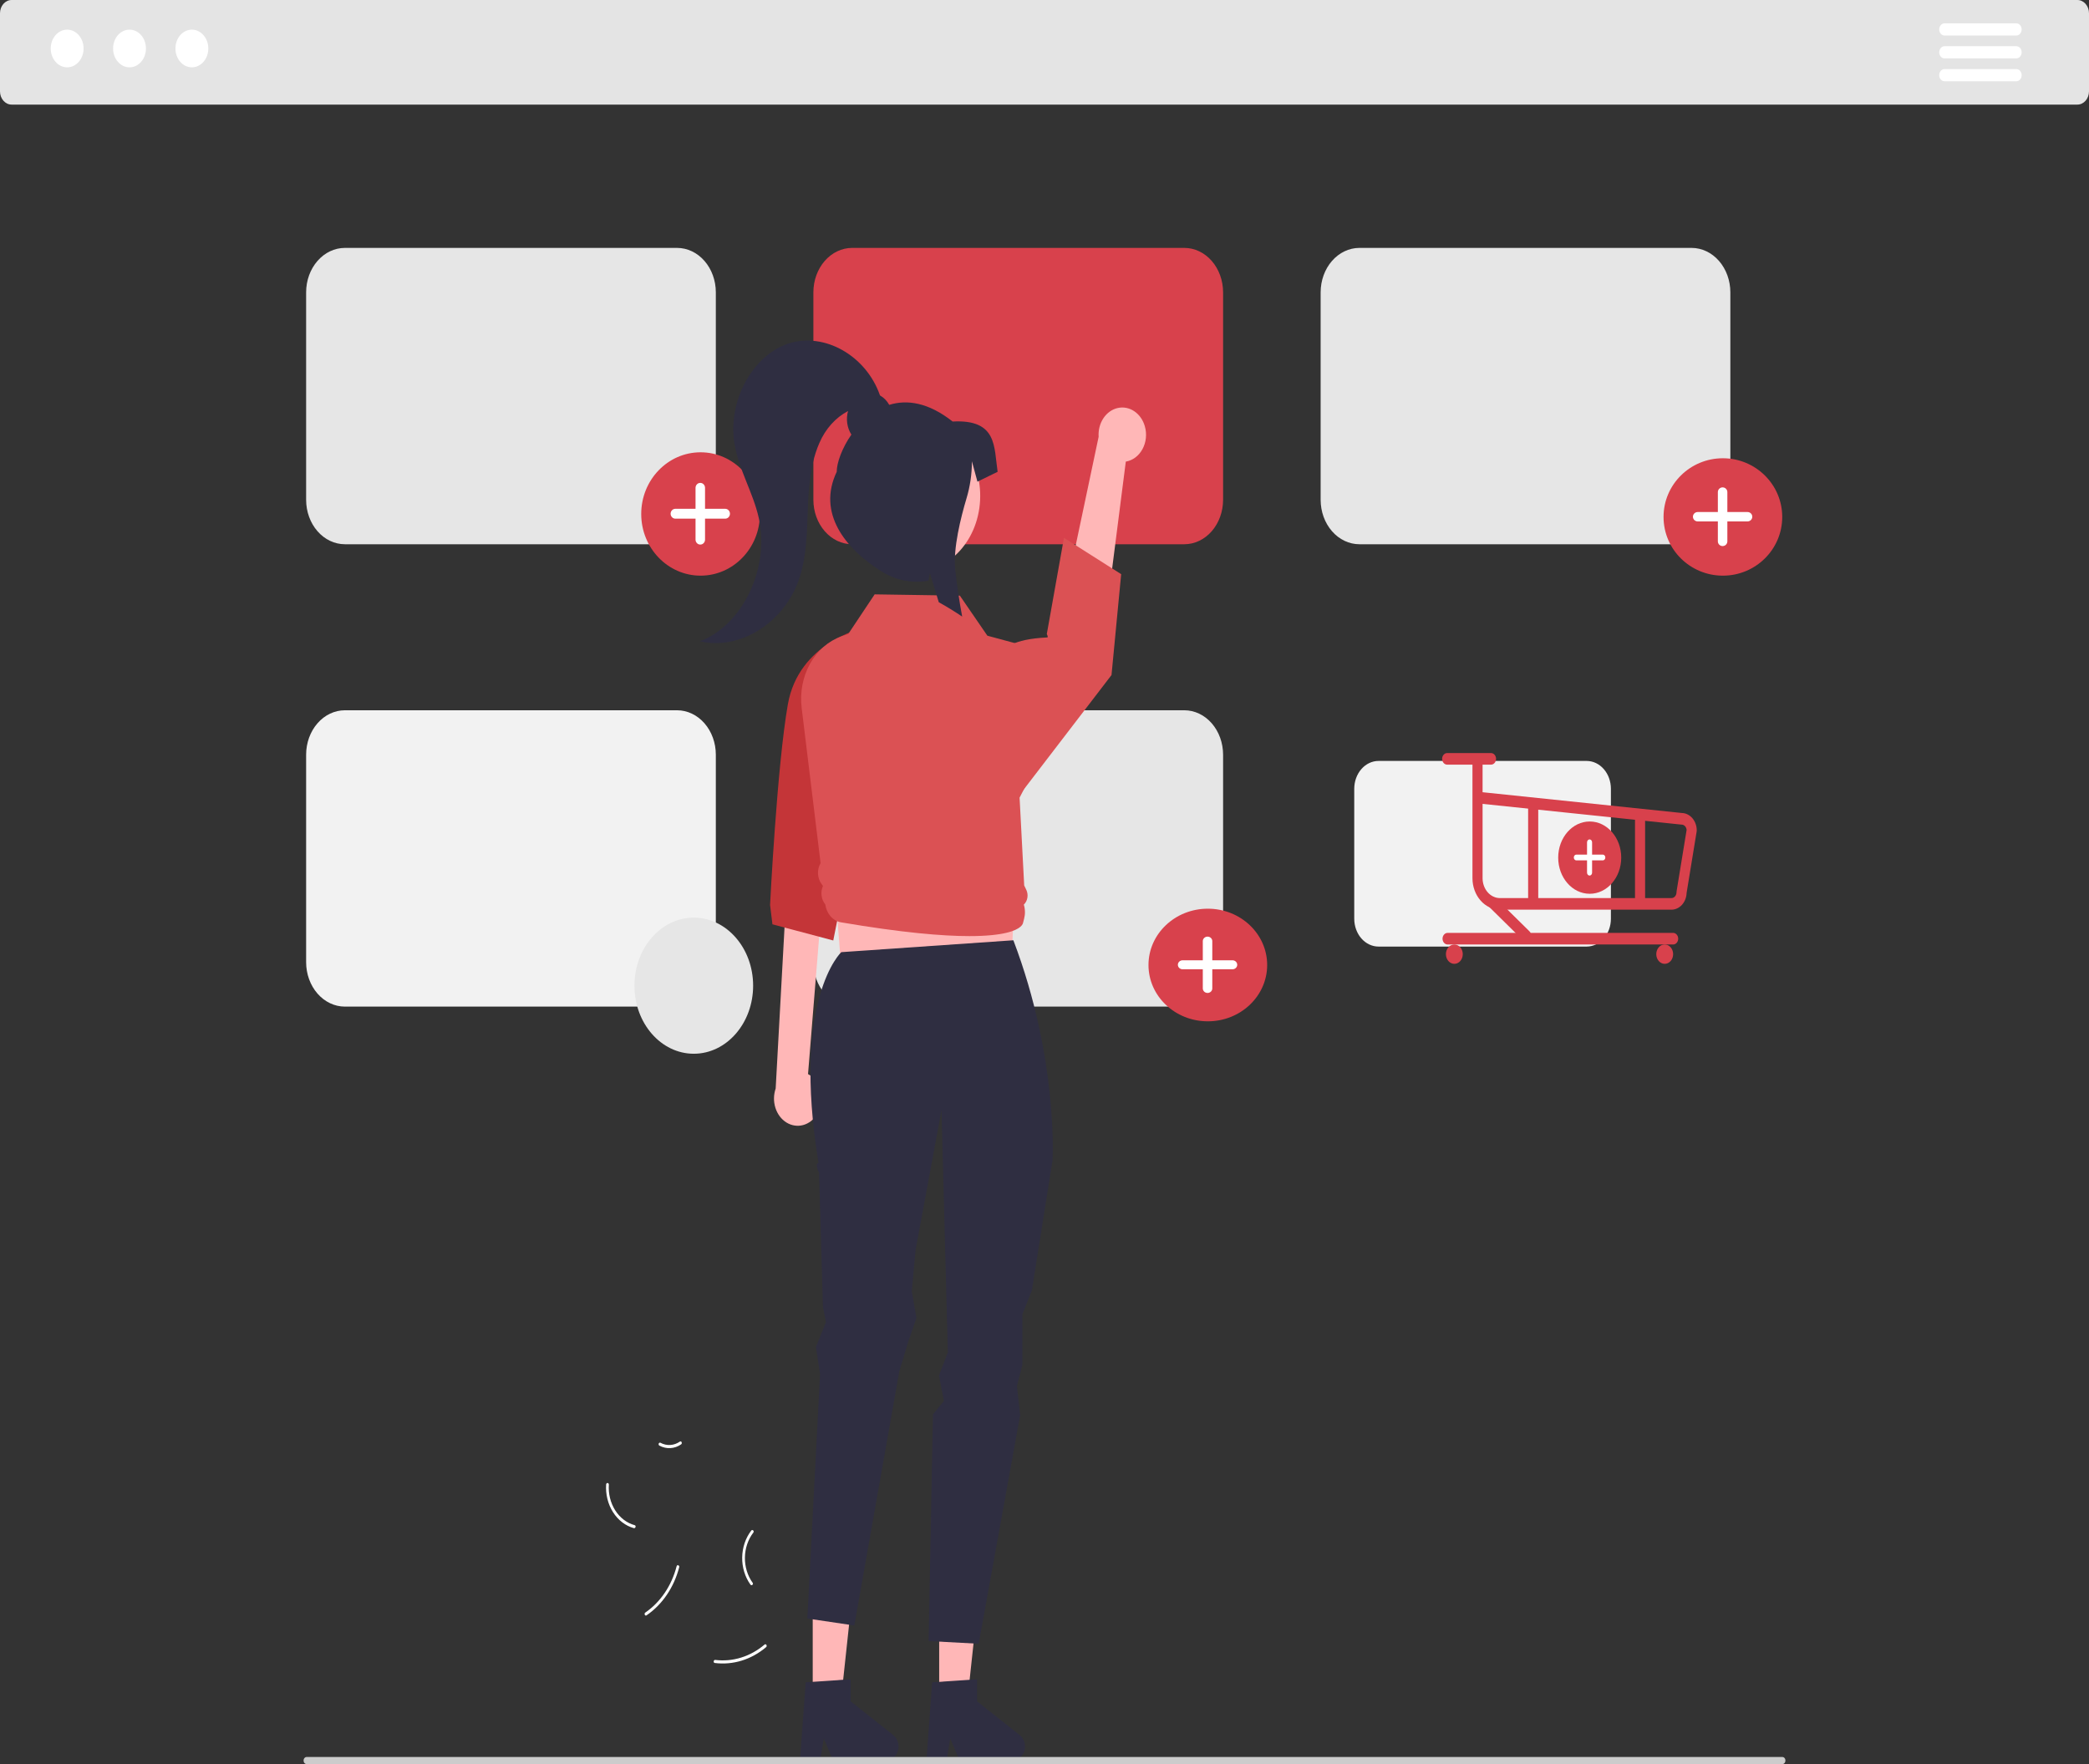 <svg xmlns="http://www.w3.org/2000/svg" width="225" height="190" viewBox="0 0 225 190" fill="none"><rect x="0" y="0" width="225" height="190" fill="#333333" stroke="none"/><g clip-path="url(#clip0_5_90)"><path d="M223.754 11.265H1.246C0.916 11.265 0.599 11.114 0.365 10.846C0.132 10.578 0 10.215 0 9.836V1.429C0 1.05 0.132 0.687 0.365 0.419C0.599 0.151 0.916 0 1.246 0H223.754C224.084 0 224.401 0.151 224.635 0.419C224.868 0.687 225 1.05 225 1.429V9.836C225 10.215 224.868 10.578 224.635 10.846C224.401 11.114 224.084 11.265 223.754 11.265Z" fill="#E4E4E4"></path><path d="M7.233 7.252C8.21 7.252 9.002 6.343 9.002 5.223C9.002 4.102 8.21 3.193 7.233 3.193C6.256 3.193 5.463 4.102 5.463 5.223C5.463 6.343 6.256 7.252 7.233 7.252Z" fill="white"></path><path d="M13.949 7.252C14.927 7.252 15.719 6.343 15.719 5.223C15.719 4.102 14.927 3.193 13.949 3.193C12.972 3.193 12.18 4.102 12.18 5.223C12.18 6.343 12.972 7.252 13.949 7.252Z" fill="white"></path><path d="M20.666 7.252C21.643 7.252 22.436 6.343 22.436 5.223C22.436 4.102 21.643 3.193 20.666 3.193C19.689 3.193 18.897 4.102 18.897 5.223C18.897 6.343 19.689 7.252 20.666 7.252Z" fill="white"></path><path d="M217.173 3.826H209.439C209.287 3.826 209.142 3.756 209.035 3.633C208.927 3.51 208.867 3.343 208.867 3.169C208.867 2.995 208.927 2.828 209.035 2.705C209.142 2.582 209.287 2.512 209.439 2.512H217.173C217.325 2.512 217.471 2.581 217.578 2.704C217.686 2.827 217.746 2.994 217.746 3.168C217.747 3.342 217.687 3.509 217.58 3.632C217.473 3.756 217.327 3.825 217.175 3.826H217.173Z" fill="white"></path><path d="M217.173 6.289H209.439C209.287 6.289 209.142 6.22 209.035 6.097C208.927 5.973 208.867 5.807 208.867 5.633C208.867 5.459 208.927 5.292 209.035 5.169C209.142 5.045 209.287 4.976 209.439 4.976H217.173C217.325 4.975 217.471 5.044 217.578 5.167C217.686 5.29 217.746 5.457 217.746 5.631C217.747 5.805 217.687 5.973 217.58 6.096C217.473 6.219 217.327 6.289 217.175 6.289H217.173Z" fill="white"></path><path d="M217.173 8.753H209.439C209.287 8.753 209.141 8.684 209.034 8.561C208.926 8.437 208.866 8.27 208.866 8.096C208.866 7.922 208.926 7.755 209.034 7.632C209.141 7.508 209.287 7.439 209.439 7.439H217.173C217.325 7.439 217.471 7.508 217.578 7.631C217.686 7.754 217.747 7.921 217.747 8.095C217.747 8.269 217.687 8.436 217.58 8.56C217.473 8.683 217.327 8.753 217.175 8.753H217.173Z" fill="white"></path><path d="M68.269 164.587C67.365 164.335 66.569 163.724 66.023 162.861C65.476 161.999 65.215 160.941 65.285 159.878C65.288 159.835 65.306 159.795 65.335 159.766C65.363 159.737 65.4 159.723 65.438 159.725C65.476 159.727 65.512 159.746 65.538 159.778C65.564 159.809 65.578 159.851 65.577 159.895C65.51 160.885 65.754 161.87 66.264 162.672C66.774 163.474 67.518 164.04 68.361 164.268C68.544 164.318 68.451 164.636 68.269 164.587Z" fill="white"></path><path d="M69.503 173.681C71.135 172.564 72.34 170.782 72.877 168.691C72.93 168.484 73.208 168.59 73.155 168.796C72.592 170.971 71.335 172.822 69.635 173.98C69.473 174.091 69.342 173.791 69.503 173.681Z" fill="white"></path><path d="M71.127 155.387C71.459 155.568 71.825 155.651 72.192 155.63C72.559 155.609 72.915 155.483 73.23 155.265C73.39 155.152 73.521 155.452 73.361 155.564C73.013 155.804 72.619 155.942 72.213 155.966C71.808 155.991 71.403 155.901 71.035 155.705C70.999 155.69 70.969 155.66 70.952 155.621C70.935 155.581 70.931 155.536 70.942 155.494C70.954 155.452 70.981 155.417 71.015 155.397C71.05 155.377 71.09 155.373 71.127 155.387Z" fill="white"></path><path d="M80.827 170.666C80.237 169.842 79.923 168.804 79.939 167.738C79.956 166.672 80.302 165.647 80.917 164.847C81.041 164.685 81.266 164.9 81.141 165.062C80.568 165.806 80.245 166.76 80.232 167.753C80.218 168.746 80.514 169.711 81.067 170.476C81.187 170.642 80.946 170.832 80.827 170.666Z" fill="white"></path><path d="M77.037 178.78C78.927 179.014 80.825 178.424 82.351 177.125C82.502 176.997 82.669 177.272 82.518 177.401C80.927 178.749 78.951 179.359 76.985 179.11C76.798 179.086 76.851 178.756 77.037 178.78Z" fill="white"></path><path d="M87.939 165.294C88.109 165.668 88.358 165.987 88.662 166.223C88.966 166.46 89.317 166.606 89.682 166.648C89.87 166.669 89.816 166.999 89.63 166.978C89.226 166.929 88.839 166.767 88.502 166.507C88.166 166.247 87.89 165.896 87.699 165.485C87.678 165.448 87.67 165.404 87.677 165.36C87.684 165.317 87.705 165.278 87.736 165.252C87.768 165.227 87.807 165.217 87.845 165.225C87.883 165.233 87.917 165.258 87.939 165.294Z" fill="white"></path><path d="M72.929 58.617H37.143C36.037 58.615 34.977 58.111 34.195 57.214C33.413 56.317 32.973 55.102 32.972 53.833V31.483C32.973 30.215 33.413 28.999 34.195 28.103C34.977 27.206 36.037 26.702 37.143 26.7H72.929C74.035 26.702 75.095 27.206 75.877 28.103C76.659 28.999 77.099 30.215 77.1 31.483V53.833C77.099 55.102 76.659 56.317 75.877 57.214C75.095 58.111 74.035 58.615 72.929 58.617Z" fill="#E6E6E6"></path><path d="M127.564 58.617H91.778C90.672 58.615 89.612 58.111 88.83 57.214C88.048 56.317 87.608 55.102 87.607 53.833V31.483C87.608 30.215 88.048 28.999 88.83 28.103C89.612 27.206 90.672 26.702 91.778 26.7H127.564C128.67 26.702 129.731 27.206 130.513 28.103C131.294 28.999 131.734 30.215 131.736 31.483V53.833C131.734 55.102 131.294 56.317 130.513 57.214C129.731 58.111 128.67 58.615 127.564 58.617Z" fill="#D8414C"></path><path d="M182.2 58.617H146.413C145.308 58.615 144.247 58.111 143.465 57.214C142.683 56.317 142.244 55.102 142.242 53.833V31.483C142.244 30.215 142.683 28.999 143.465 28.103C144.247 27.206 145.308 26.702 146.413 26.7H182.2C183.306 26.702 184.366 27.206 185.148 28.103C185.93 28.999 186.37 30.215 186.371 31.483V53.833C186.37 55.102 185.93 56.317 185.148 57.214C184.366 58.111 183.306 58.615 182.2 58.617Z" fill="#E6E6E6"></path><path d="M72.929 108.416H37.143C36.037 108.414 34.977 107.91 34.195 107.013C33.413 106.117 32.973 104.901 32.972 103.633V81.282C32.973 80.014 33.413 78.798 34.195 77.902C34.977 77.005 36.037 76.501 37.143 76.499H72.929C74.035 76.501 75.095 77.005 75.877 77.902C76.659 78.798 77.099 80.014 77.1 81.282V103.633C77.099 104.901 76.659 106.117 75.877 107.013C75.095 107.91 74.035 108.414 72.929 108.416Z" fill="#F2F2F2"></path><path d="M127.564 108.416H91.778C90.672 108.414 89.612 107.91 88.83 107.013C88.048 106.117 87.608 104.901 87.607 103.633V81.282C87.608 80.014 88.048 78.798 88.83 77.902C89.612 77.005 90.672 76.501 91.778 76.499H127.564C128.67 76.501 129.731 77.005 130.513 77.902C131.294 78.798 131.734 80.014 131.736 81.282V103.633C131.734 104.901 131.294 106.117 130.513 107.013C129.731 107.91 128.67 108.414 127.564 108.416Z" fill="#E6E6E6"></path><path d="M130.091 110C133.621 110 136.483 107.285 136.483 103.935C136.483 100.585 133.621 97.87 130.091 97.87C126.561 97.87 123.7 100.585 123.7 103.935C123.7 107.285 126.561 110 130.091 110Z" fill="#D8414C"></path><path d="M132.745 103.426H130.572V101.364C130.572 101.3 130.559 101.237 130.533 101.178C130.508 101.119 130.47 101.066 130.423 101.021C130.375 100.976 130.319 100.94 130.257 100.915C130.195 100.891 130.128 100.879 130.061 100.879C129.994 100.879 129.927 100.891 129.865 100.915C129.803 100.94 129.747 100.976 129.699 101.021C129.652 101.066 129.614 101.119 129.588 101.178C129.563 101.237 129.55 101.3 129.55 101.364V103.426H127.376C127.309 103.426 127.243 103.438 127.181 103.463C127.119 103.487 127.062 103.523 127.015 103.568C126.967 103.613 126.93 103.667 126.904 103.725C126.878 103.784 126.865 103.847 126.865 103.911C126.865 103.975 126.878 104.038 126.904 104.097C126.93 104.156 126.967 104.209 127.015 104.254C127.062 104.299 127.119 104.335 127.181 104.359C127.243 104.384 127.309 104.396 127.376 104.396H129.55V106.458C129.55 106.522 129.563 106.585 129.589 106.644C129.614 106.703 129.652 106.756 129.699 106.801C129.747 106.847 129.803 106.882 129.865 106.907C129.927 106.931 129.994 106.944 130.061 106.944C130.197 106.944 130.327 106.892 130.423 106.801C130.518 106.71 130.572 106.587 130.572 106.458V104.396H132.745C132.813 104.396 132.879 104.384 132.941 104.359C133.003 104.335 133.059 104.299 133.107 104.254C133.154 104.209 133.192 104.156 133.218 104.097C133.243 104.038 133.257 103.975 133.257 103.911C133.257 103.847 133.243 103.784 133.218 103.725C133.192 103.666 133.154 103.613 133.107 103.568C133.059 103.523 133.003 103.487 132.941 103.463C132.879 103.438 132.813 103.426 132.745 103.426Z" fill="white"></path><path d="M185.567 62C189.097 62 191.959 59.17 191.959 55.678C191.959 52.187 189.097 49.356 185.567 49.356C182.037 49.356 179.176 52.187 179.176 55.678C179.176 59.17 182.037 62 185.567 62Z" fill="#D8414C"></path><path d="M188.221 55.147H186.048V52.998C186.048 52.931 186.035 52.865 186.009 52.804C185.983 52.743 185.946 52.687 185.898 52.64C185.851 52.593 185.794 52.556 185.732 52.53C185.67 52.505 185.604 52.492 185.537 52.492C185.47 52.492 185.403 52.505 185.341 52.53C185.279 52.556 185.223 52.593 185.175 52.64C185.128 52.687 185.09 52.743 185.064 52.804C185.039 52.865 185.025 52.931 185.025 52.998V55.147H182.852C182.785 55.147 182.719 55.16 182.657 55.186C182.595 55.211 182.538 55.248 182.491 55.295C182.443 55.342 182.406 55.398 182.38 55.459C182.354 55.521 182.341 55.587 182.341 55.653C182.341 55.719 182.354 55.785 182.38 55.846C182.406 55.908 182.443 55.964 182.491 56.011C182.538 56.058 182.595 56.095 182.657 56.12C182.719 56.146 182.785 56.159 182.852 56.159H185.025V58.308C185.025 58.375 185.039 58.44 185.064 58.502C185.09 58.563 185.128 58.619 185.175 58.666C185.223 58.713 185.279 58.75 185.341 58.776C185.403 58.801 185.47 58.814 185.537 58.814C185.672 58.814 185.802 58.761 185.898 58.666C185.994 58.571 186.048 58.442 186.048 58.308V56.159H188.221C188.288 56.159 188.355 56.146 188.417 56.12C188.479 56.095 188.535 56.058 188.583 56.011C188.63 55.964 188.668 55.908 188.694 55.846C188.719 55.785 188.733 55.719 188.733 55.653C188.733 55.587 188.719 55.521 188.694 55.459C188.668 55.398 188.63 55.342 188.583 55.295C188.535 55.248 188.479 55.211 188.417 55.186C188.355 55.16 188.288 55.147 188.221 55.147Z" fill="white"></path><path d="M75.456 62C78.986 62 81.848 59.026 81.848 55.357C81.848 51.688 78.986 48.714 75.456 48.714C71.926 48.714 69.064 51.688 69.064 55.357C69.064 59.026 71.926 62 75.456 62Z" fill="#D8414C"></path><path d="M78.11 54.799H75.937V52.54C75.937 52.471 75.924 52.401 75.898 52.337C75.872 52.272 75.835 52.214 75.787 52.164C75.74 52.115 75.683 52.076 75.621 52.049C75.559 52.023 75.493 52.009 75.426 52.009C75.359 52.009 75.292 52.023 75.23 52.049C75.168 52.076 75.112 52.115 75.064 52.164C75.017 52.214 74.979 52.272 74.953 52.337C74.928 52.401 74.914 52.471 74.914 52.54V54.799H72.741C72.674 54.799 72.608 54.813 72.546 54.839C72.484 54.866 72.427 54.905 72.38 54.955C72.332 55.004 72.294 55.063 72.269 55.127C72.243 55.192 72.23 55.261 72.23 55.331C72.23 55.471 72.284 55.607 72.38 55.706C72.475 55.806 72.606 55.862 72.741 55.862H74.914V58.121C74.914 58.191 74.928 58.26 74.953 58.324C74.979 58.389 75.017 58.447 75.064 58.496C75.112 58.546 75.168 58.585 75.23 58.612C75.292 58.638 75.359 58.652 75.426 58.652C75.493 58.652 75.559 58.638 75.621 58.612C75.683 58.585 75.74 58.546 75.787 58.496C75.835 58.447 75.872 58.389 75.898 58.324C75.924 58.26 75.937 58.191 75.937 58.121V55.862H78.11C78.177 55.862 78.244 55.848 78.306 55.822C78.368 55.795 78.424 55.756 78.472 55.706C78.519 55.657 78.557 55.598 78.583 55.534C78.608 55.469 78.621 55.4 78.621 55.331C78.621 55.19 78.568 55.054 78.472 54.955C78.376 54.855 78.246 54.799 78.11 54.799Z" fill="white"></path><path d="M123.308 45.918C123.425 46.322 123.463 46.751 123.419 47.174C123.376 47.597 123.252 48.004 123.056 48.367C122.86 48.729 122.598 49.037 122.287 49.271C121.976 49.504 121.625 49.656 121.257 49.717L118.302 72.85L113.454 70.135L118.33 47.044C118.282 46.329 118.465 45.618 118.843 45.047C119.221 44.476 119.769 44.084 120.383 43.945C120.997 43.806 121.633 43.931 122.172 44.294C122.712 44.658 123.116 45.236 123.308 45.918Z" fill="#FFB7B7"></path><path d="M88.009 120.006C88.225 119.66 88.372 119.263 88.439 118.844C88.507 118.425 88.494 117.994 88.401 117.582C88.307 117.169 88.136 116.786 87.9 116.457C87.663 116.129 87.366 115.864 87.031 115.681L89.025 91.075L84.849 93.53L83.545 117.241C83.314 117.908 83.305 118.648 83.519 119.322C83.733 119.996 84.156 120.557 84.706 120.898C85.256 121.238 85.896 121.336 86.505 121.172C87.114 121.007 87.649 120.593 88.009 120.006Z" fill="#FFB7B7"></path><path d="M90.862 107.561L108.783 106.771L109.817 85.431H89.139L90.862 107.561Z" fill="#FFB7B7"></path><path d="M87.536 182.925L90.599 182.925L92.055 169.38H87.535L87.536 182.925Z" fill="#FFB7B7"></path><path d="M86.776 181.193L91.617 180.862V183.24L96.22 186.885C96.447 187.065 96.618 187.323 96.708 187.623C96.799 187.922 96.803 188.247 96.721 188.55C96.638 188.852 96.474 189.116 96.251 189.304C96.029 189.492 95.76 189.593 95.484 189.593H89.72L88.727 187.24L88.339 189.593H86.166L86.776 181.193Z" fill="#2F2E41"></path><path d="M101.157 182.925L104.219 182.925L105.676 169.38H101.156L101.157 182.925Z" fill="#FFB7B7"></path><path d="M90.614 102.551C90.614 102.551 85.251 107.515 88.158 125.243C87.716 125.304 88.217 126.304 88.217 126.304L88.636 140.749L88.96 142.405L87.883 145.076L88.327 147.979L86.957 174.321L92.017 175.072L96.858 147.716L97.78 144.641L98.705 141.945L98.206 139.07L98.616 134.608L101.407 119.563L102.09 145.657L101.136 148.148L101.667 150.883L100.485 152.334L100.018 176.749L105.413 177.038L109.876 152.427L109.53 149.286L110.124 146.964V141.539L111.141 138.979L113.358 125.02C113.358 125.02 114.027 114.11 109.147 101.271L90.614 102.551Z" fill="#2F2E41"></path><path d="M92.799 67.695C92.799 67.695 86.026 69.231 84.859 75.854C83.692 82.477 82.942 97.465 82.942 97.465L83.197 99.552L89.748 101.294L93.93 80.294L92.799 67.695Z" fill="#C43538"></path><path d="M108.254 69.931C108.254 69.931 108.941 68.828 112.785 68.657C112.944 68.65 112.748 68.29 112.748 68.29L114.596 57.928L120.758 61.84L119.718 72.703L109.593 85.908L108.254 69.931Z" fill="#DB5154"></path><path d="M104.414 100.822C101.513 100.823 97.147 100.456 90.574 99.337C90.151 99.263 89.759 99.037 89.456 98.69C89.153 98.343 88.954 97.895 88.889 97.409C88.675 97.149 88.535 96.82 88.489 96.466C88.444 96.112 88.494 95.75 88.634 95.43L88.64 95.416L88.491 95.215C88.261 94.905 88.126 94.517 88.106 94.11C88.086 93.703 88.184 93.3 88.383 92.963L86.347 76.264C86.141 74.606 86.457 72.917 87.239 71.502C88.021 70.088 89.218 69.039 90.614 68.546L91.365 68.278L94.207 64.015L94.263 64.016L103.386 64.155L106.346 68.466L111.132 69.76L111.145 69.844L112.256 77.206C112.834 81.035 111.508 82.541 109.817 85.908L110.313 95.365L110.538 95.835C110.663 96.094 110.705 96.396 110.657 96.688C110.608 96.979 110.472 97.242 110.273 97.431C110.424 97.925 110.434 98.462 110.302 98.964L110.185 99.407C110.185 99.42 110.154 99.6 109.901 99.82C109.446 100.217 108.138 100.822 104.414 100.822Z" fill="#DB5154"></path><path d="M100.397 181.193L105.238 180.862V183.24L109.841 186.885C110.068 187.065 110.239 187.323 110.329 187.623C110.419 187.922 110.424 188.247 110.341 188.55C110.259 188.852 110.095 189.116 109.872 189.304C109.65 189.492 109.381 189.593 109.104 189.593H103.341L102.348 187.24L101.96 189.593H99.787L100.397 181.193Z" fill="#2F2E41"></path><path d="M105.482 54.727C106.114 50.256 103.466 46.043 99.567 45.318C95.668 44.592 91.995 47.629 91.362 52.099C90.73 56.571 93.377 60.783 97.276 61.509C101.175 62.234 104.849 59.198 105.482 54.727Z" fill="#FFB7B7"></path><path d="M102.604 45.4C99.983 43.332 97.674 43.017 95.778 43.604C95.532 43.168 95.188 42.817 94.781 42.588C93.302 38.315 88.801 35.749 84.939 36.996C81.052 38.252 78.369 43.19 79.101 47.744C79.554 50.568 81.104 53.012 81.727 55.792C82.933 61.174 79.99 67.339 75.386 69.074C79.745 70.078 84.543 67.025 86.107 62.252C86.867 59.934 86.913 57.403 87.009 54.929C87.035 53.222 87.217 51.522 87.553 49.859C87.721 49.112 87.956 48.389 88.257 47.7C88.913 46.185 90.001 44.974 91.341 44.269C91.221 44.694 91.191 45.147 91.253 45.588C91.316 46.029 91.469 46.448 91.7 46.808C90.678 48.276 90.121 49.864 90.121 50.815C87.998 55.266 91.034 59.089 94.916 61.524C96.464 62.5 98.251 62.858 99.996 62.54L100.159 61.745L100.379 62.461L101.113 64.861C101.96 65.331 102.8 65.846 103.633 66.407C103.316 64.703 103.061 63.003 102.885 61.341C102.641 59.078 103.491 55.71 104.104 53.662C104.484 52.4 104.679 51.074 104.681 49.738V49.68L105.278 51.878L107.451 50.815C107.046 48.156 107.451 45.138 102.604 45.4Z" fill="#2F2E41"></path><path d="M191.972 190H33.028C32.939 189.999 32.855 189.959 32.793 189.887C32.73 189.816 32.696 189.719 32.696 189.617C32.696 189.516 32.73 189.419 32.793 189.348C32.855 189.276 32.939 189.235 33.028 189.235H191.972C192.061 189.235 192.145 189.276 192.207 189.348C192.27 189.419 192.304 189.516 192.304 189.617C192.304 189.719 192.27 189.816 192.207 189.887C192.145 189.959 192.061 189.999 191.972 190Z" fill="#CCCCCC"></path><path d="M74.725 113.492C78.255 113.492 81.117 110.21 81.117 106.162C81.117 102.115 78.255 98.833 74.725 98.833C71.195 98.833 68.334 102.115 68.334 106.162C68.334 110.21 71.195 113.492 74.725 113.492Z" fill="#E6E6E6"></path><path d="M170.893 101.95H148.475C147.782 101.949 147.118 101.633 146.628 101.072C146.138 100.51 145.863 99.748 145.862 98.954V84.953C145.863 84.158 146.139 83.397 146.628 82.835C147.118 82.273 147.782 81.957 148.475 81.956H170.893C171.586 81.957 172.25 82.273 172.74 82.835C173.23 83.397 173.505 84.158 173.506 84.953V98.954C173.505 99.748 173.23 100.51 172.74 101.072C172.25 101.633 171.586 101.949 170.893 101.95Z" fill="#F2F2F2"></path><path d="M171.224 96.263C173.098 96.263 174.618 94.52 174.618 92.371C174.618 90.221 173.098 88.478 171.224 88.478C169.349 88.478 167.829 90.221 167.829 92.371C167.829 94.52 169.349 96.263 171.224 96.263Z" fill="#D8414C"></path><path d="M172.633 92.044H171.479V90.721C171.479 90.68 171.472 90.639 171.458 90.601C171.445 90.564 171.425 90.529 171.4 90.5C171.374 90.472 171.344 90.448 171.311 90.433C171.279 90.417 171.243 90.409 171.208 90.409C171.136 90.409 171.066 90.442 171.016 90.5C170.965 90.559 170.936 90.638 170.936 90.721V92.044H169.782C169.71 92.044 169.641 92.077 169.59 92.135C169.539 92.194 169.51 92.273 169.51 92.355C169.51 92.396 169.517 92.437 169.531 92.475C169.545 92.512 169.565 92.547 169.59 92.576C169.615 92.604 169.645 92.627 169.678 92.643C169.711 92.659 169.746 92.667 169.782 92.667H170.936V93.99C170.936 94.031 170.943 94.072 170.957 94.109C170.97 94.147 170.99 94.181 171.016 94.21C171.041 94.239 171.071 94.262 171.104 94.278C171.137 94.293 171.172 94.302 171.208 94.302C171.28 94.302 171.349 94.269 171.4 94.21C171.45 94.152 171.479 94.073 171.479 93.99V92.667H172.633C172.705 92.667 172.774 92.634 172.825 92.576C172.876 92.517 172.905 92.438 172.905 92.355C172.905 92.314 172.898 92.274 172.884 92.236C172.87 92.198 172.85 92.164 172.825 92.135C172.8 92.106 172.77 92.083 172.737 92.068C172.704 92.052 172.669 92.044 172.633 92.044Z" fill="white"></path><path d="M180.027 97.977H161.552C160.768 97.976 160.016 97.618 159.462 96.983C158.907 96.347 158.595 95.485 158.594 94.586V81.94C158.595 81.774 158.652 81.616 158.755 81.499C158.857 81.382 158.995 81.316 159.139 81.316C159.284 81.316 159.422 81.382 159.524 81.499C159.626 81.616 159.684 81.774 159.684 81.94V85.326L181.144 87.563C181.572 87.572 181.981 87.773 182.281 88.124C182.582 88.474 182.751 88.946 182.751 89.438C182.751 89.476 182.748 89.515 182.742 89.553L181.66 96.166C181.645 96.652 181.467 97.112 181.162 97.45C180.857 97.787 180.45 97.976 180.027 97.977ZM159.684 86.581V94.585C159.685 95.153 159.882 95.698 160.232 96.099C160.582 96.501 161.057 96.727 161.552 96.727H180.027C180.171 96.727 180.31 96.661 180.412 96.544C180.514 96.427 180.571 96.268 180.572 96.103C180.572 96.064 180.575 96.025 180.581 95.987L181.66 89.389C181.649 89.233 181.587 89.086 181.486 88.979C181.386 88.873 181.254 88.813 181.116 88.813C181.1 88.813 181.084 88.812 181.067 88.81L159.684 86.581Z" fill="#D8414C"></path><path d="M156.643 103.809C157.144 103.809 157.551 103.342 157.551 102.767C157.551 102.192 157.144 101.726 156.643 101.726C156.141 101.726 155.735 102.192 155.735 102.767C155.735 103.342 156.141 103.809 156.643 103.809Z" fill="#D8414C"></path><path d="M179.3 103.809C179.802 103.809 180.208 103.342 180.208 102.767C180.208 102.192 179.802 101.726 179.3 101.726C178.799 101.726 178.392 102.192 178.392 102.767C178.392 103.342 178.799 103.809 179.3 103.809Z" fill="#D8414C"></path><path d="M180.208 101.726H155.916C155.772 101.726 155.633 101.66 155.531 101.543C155.429 101.426 155.371 101.267 155.371 101.101C155.371 100.935 155.429 100.776 155.531 100.659C155.633 100.542 155.772 100.476 155.916 100.476H180.208C180.353 100.476 180.491 100.542 180.593 100.659C180.696 100.776 180.753 100.935 180.753 101.101C180.753 101.267 180.696 101.426 180.593 101.543C180.491 101.66 180.353 101.726 180.208 101.726Z" fill="#D8414C"></path><path d="M160.592 82.356H155.87C155.726 82.356 155.587 82.29 155.486 82.173C155.384 82.056 155.326 81.897 155.326 81.731C155.326 81.566 155.384 81.407 155.486 81.29C155.587 81.173 155.726 81.107 155.87 81.107H160.592C160.737 81.107 160.875 81.173 160.977 81.29C161.079 81.407 161.136 81.566 161.136 81.731C161.136 81.897 161.079 82.056 160.977 82.173C160.875 82.29 160.737 82.356 160.592 82.356Z" fill="#D8414C"></path><path d="M164.381 101.408C164.251 101.408 164.125 101.354 164.026 101.257L160.444 97.728C160.39 97.674 160.345 97.609 160.313 97.536C160.28 97.463 160.261 97.383 160.255 97.301C160.25 97.219 160.259 97.136 160.281 97.058C160.303 96.98 160.339 96.908 160.385 96.846C160.432 96.783 160.489 96.732 160.553 96.695C160.617 96.658 160.687 96.636 160.758 96.63C160.83 96.624 160.901 96.634 160.969 96.659C161.037 96.685 161.1 96.726 161.155 96.78L164.736 100.309C164.821 100.392 164.881 100.503 164.909 100.627C164.936 100.75 164.931 100.881 164.892 101C164.853 101.12 164.783 101.223 164.692 101.296C164.601 101.369 164.492 101.408 164.381 101.408Z" fill="#D8414C"></path><path d="M165.135 97.593C165.064 97.593 164.993 97.577 164.927 97.546C164.861 97.514 164.801 97.468 164.75 97.41C164.699 97.352 164.659 97.283 164.632 97.207C164.605 97.132 164.59 97.05 164.59 96.968V86.938C164.59 86.773 164.648 86.614 164.75 86.497C164.852 86.379 164.991 86.314 165.135 86.314C165.28 86.314 165.418 86.379 165.521 86.497C165.623 86.614 165.68 86.773 165.68 86.938V96.968C165.68 97.05 165.666 97.132 165.639 97.207C165.611 97.283 165.571 97.352 165.521 97.41C165.47 97.468 165.41 97.514 165.344 97.546C165.278 97.577 165.207 97.593 165.135 97.593Z" fill="#D8414C"></path><path d="M176.646 97.593C176.574 97.593 176.503 97.577 176.437 97.546C176.371 97.514 176.311 97.468 176.26 97.41C176.21 97.352 176.17 97.283 176.142 97.207C176.115 97.132 176.101 97.05 176.101 96.968V87.772C176.101 87.606 176.159 87.447 176.261 87.331C176.363 87.214 176.501 87.148 176.646 87.148C176.79 87.148 176.928 87.214 177.03 87.331C177.133 87.447 177.19 87.606 177.19 87.772V96.968C177.19 97.05 177.176 97.132 177.149 97.207C177.122 97.283 177.082 97.352 177.031 97.41C176.98 97.468 176.92 97.514 176.854 97.546C176.788 97.577 176.717 97.593 176.646 97.593Z" fill="#D8414C"></path></g><defs><clipPath id="clip0_5_90"><rect width="225" height="190" fill="white"></rect></clipPath></defs></svg>